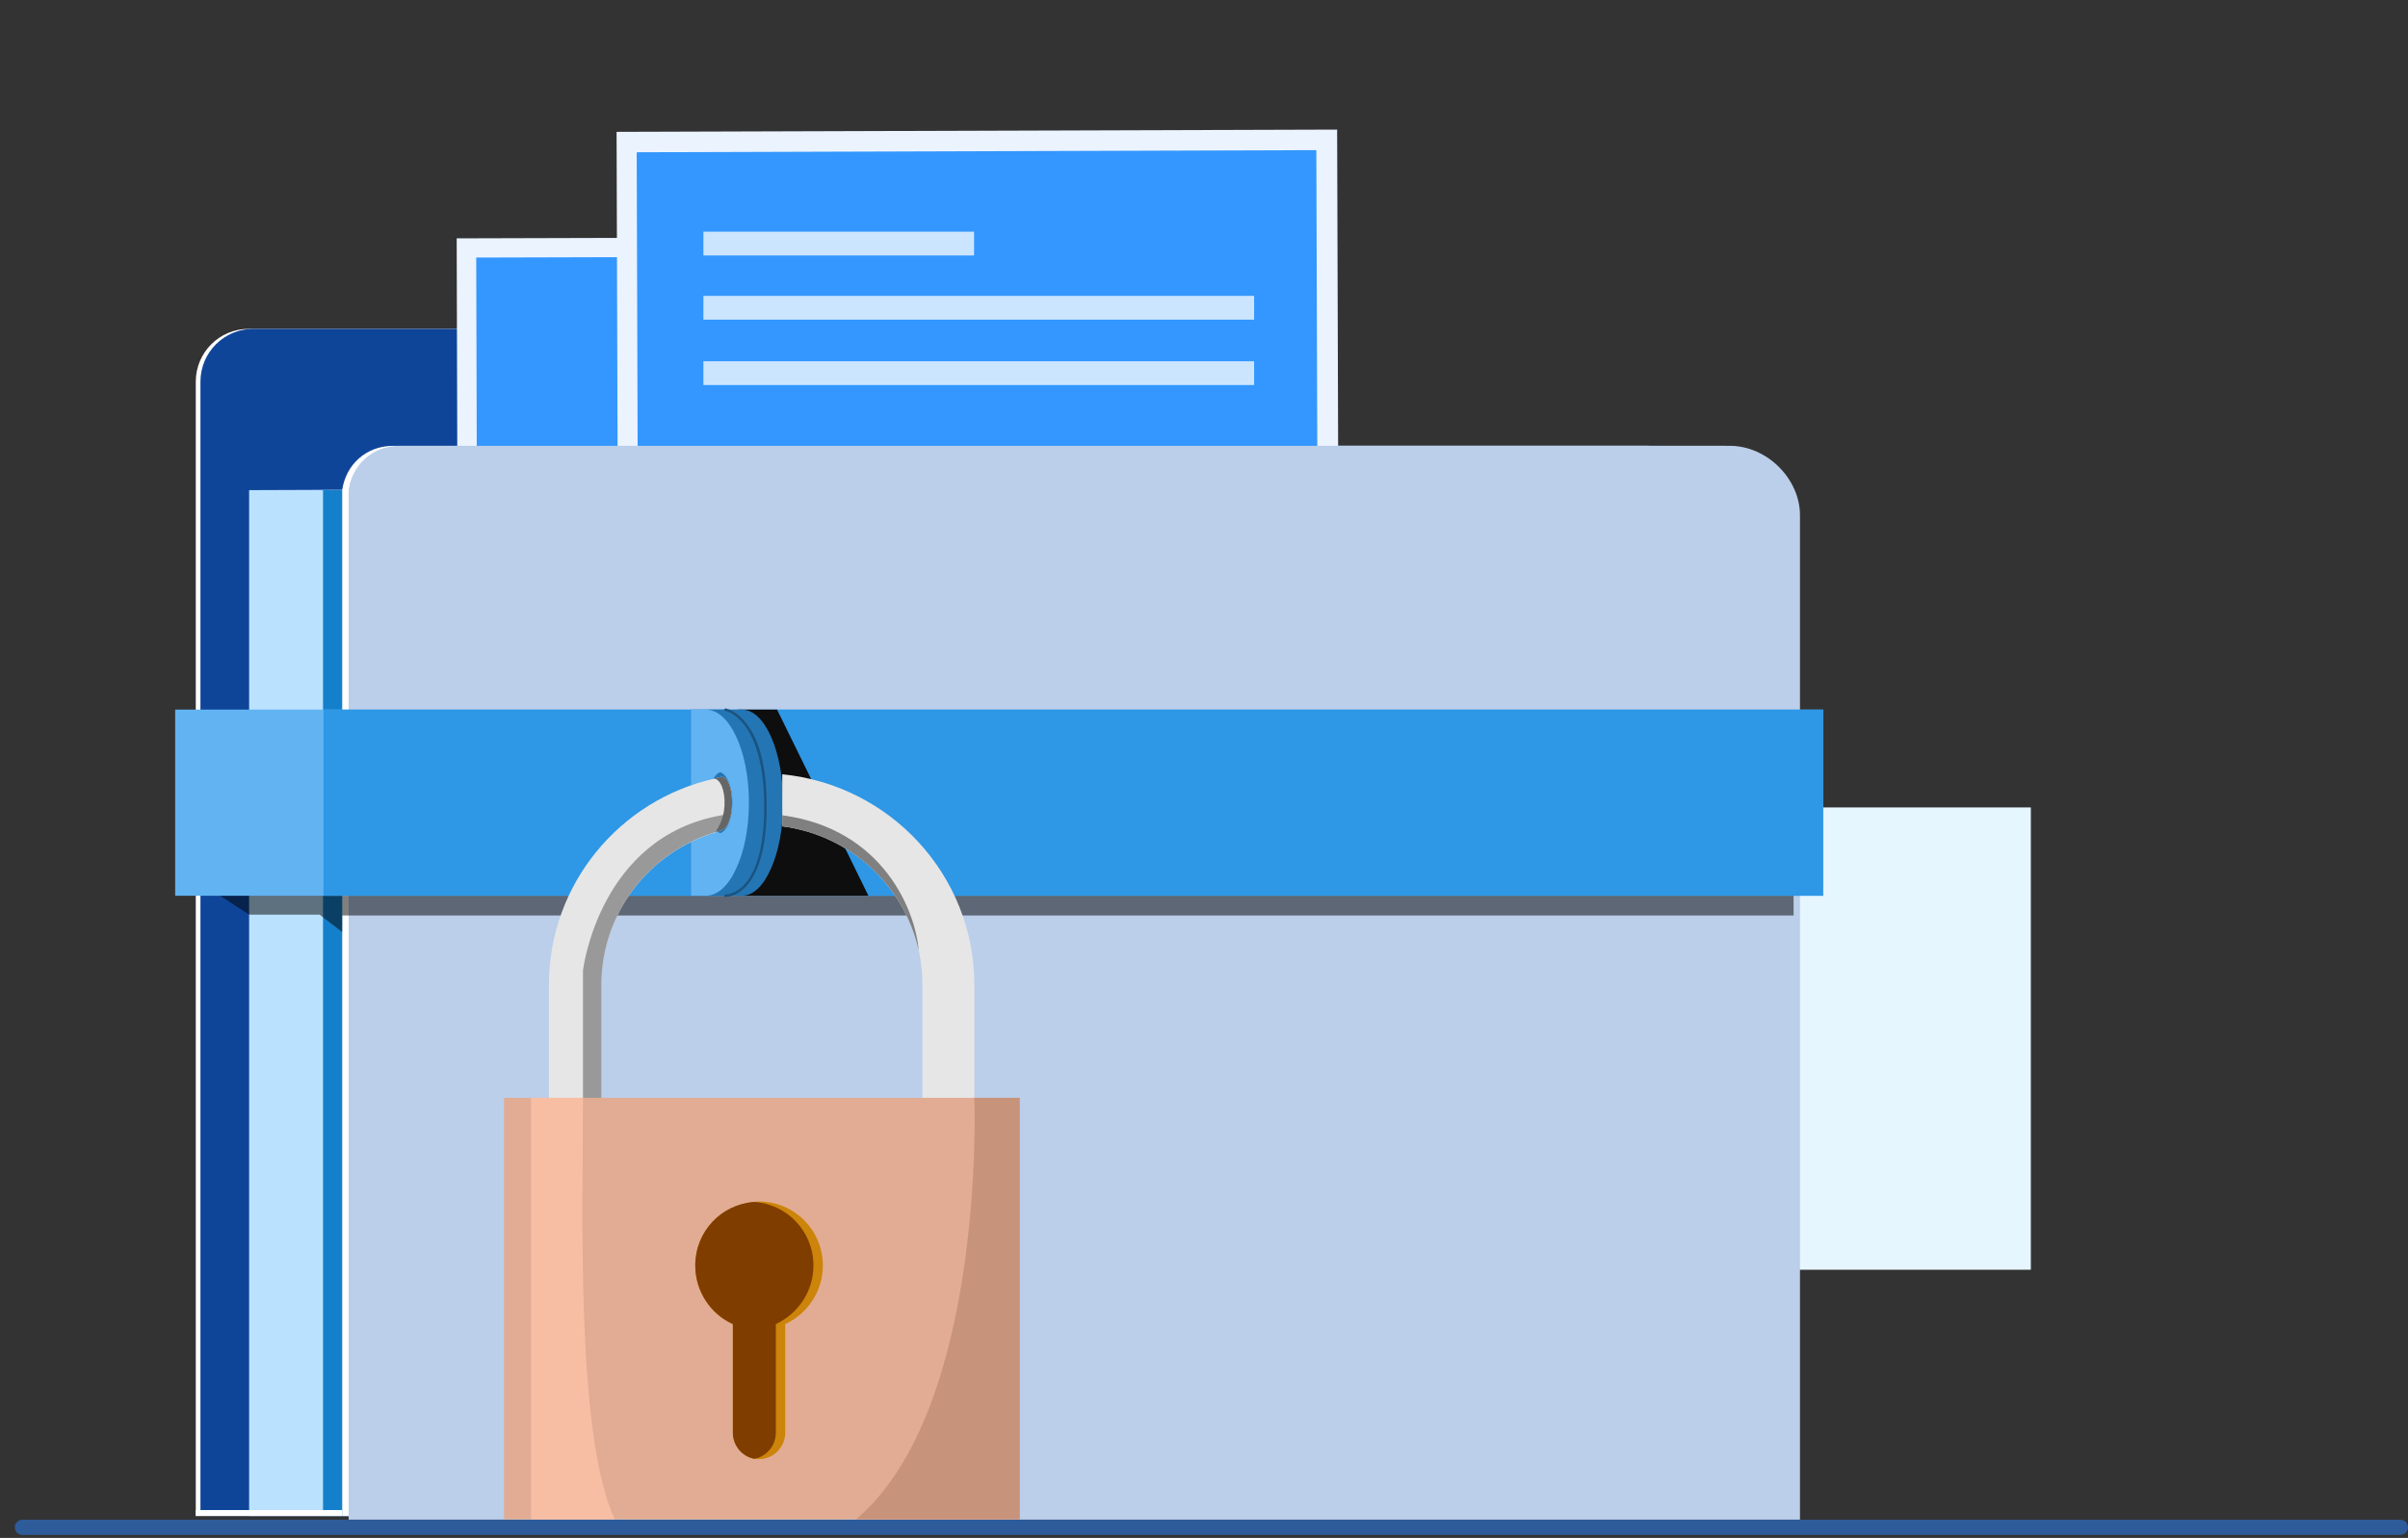 <svg xmlns="http://www.w3.org/2000/svg" width="490" height="313" viewBox="0 0 490 313" fill="none"><rect x="0" y="0" width="490" height="313" fill="#333333" stroke="none"/><g clip-path="url(#clip0_818_1580)"><path d="M4.556 312.388H488.45C489.306 312.388 490 311.694 490 310.839C490 309.983 489.306 309.289 488.45 309.289H4.556C3.701 309.289 3.006 309.983 3.006 310.839C3.006 311.694 3.701 312.388 4.556 312.388Z" fill="#2E5B99"></path><path d="M413.254 258.417H308.555V164.329H413.254V258.417Z" fill="#E6F6FF"></path><path d="M175.623 90.728V77.668C175.623 71.736 170.817 66.929 164.888 66.929H50.578C44.647 66.929 39.839 71.736 39.839 77.668V308.527H335.523V90.728H175.623Z" fill="white"></path><path d="M176.572 90.728V77.668C176.572 71.736 171.766 66.929 165.837 66.929H51.527C45.596 66.929 40.788 71.736 40.788 77.668V308.527H336.473V90.728H176.572Z" fill="#0F4599"></path><path d="M50.693 99.753V308.527H324.602V98.728L50.693 99.753Z" fill="#BAE2FF"></path><path d="M65.732 99.753V308.527H339.641V98.728L65.732 99.753Z" fill="#1480CC"></path><path d="M350.682 90.73H80.08C74.527 90.73 70.435 94.487 69.637 99.686V308.526H364.972V104.984C365.039 97.483 358.269 90.73 350.68 90.73H350.682Z" fill="white"></path><path d="M251.422 168.261L93.266 168.703L92.93 48.509L251.086 48.067L251.422 168.261Z" fill="#EBF3FF"></path><path d="M247.281 162.496L97.215 162.915L96.906 52.418L246.972 51.999L247.281 162.496Z" fill="#3397FF"></path><path d="M109.863 154.008L206.301 153.738L153.571 103.152L109.863 154.008Z" fill="#E3EEFF"></path><path d="M153.713 153.885L234.742 153.658L190.773 111.851L153.713 153.885Z" fill="#E3EEFF"></path><path d="M175.792 99.798C171.431 95.436 171.431 88.365 175.792 84.003C180.154 79.641 187.225 79.641 191.587 84.003C195.949 88.365 195.949 95.436 191.587 99.798C187.225 104.159 180.154 104.159 175.792 99.798Z" fill="#E3EEFF"></path><path d="M272.492 153.884L125.867 154.345L125.467 26.834L272.091 26.374L272.492 153.884Z" fill="#EBF3FF"></path><path d="M268.227 147.775L129.93 148.21L129.561 30.989L267.859 30.555L268.227 147.775Z" fill="#3397FF"></path><path d="M143.136 47.152H198.215V51.992H143.136V47.152Z" fill="#CCE5FF"></path><path d="M255.197 65.057L143.137 65.057V60.218L255.197 60.218V65.057Z" fill="#CCE5FF"></path><path d="M255.197 78.361L143.137 78.361V73.522L255.197 73.522V78.361Z" fill="#CCE5FF"></path><path d="M351.987 90.73H81.385C75.831 90.73 71.74 94.487 70.942 99.686V309.274H366.277V104.984C366.344 97.483 359.573 90.73 351.985 90.73H351.987Z" fill="#BBCEEA"></path><path d="M69.639 308.526H39.84V307.325H69.639V308.526Z" fill="white"></path><g style="mix-blend-mode:darken" opacity="0.5"><path d="M39.838 179.062L50.694 186.145H65.036L69.638 189.687V186.321H364.973V179.062H39.838Z" fill="black"></path></g><path d="M370.991 182.305L35.645 182.305L35.645 144.415L370.991 144.415V182.305Z" fill="#61B3F2"></path><path d="M370.993 182.305L65.836 182.305V144.415L370.993 144.415V182.305Z" fill="#2E97E6"></path><path d="M150.195 144.413V182.29H176.711L158.121 144.413H150.195Z" fill="#0E0E0E"></path><path d="M159.361 163.314C159.361 168.555 158.445 173.3 156.907 176.713C155.405 180.209 153.315 182.288 151.009 182.288H143.968V144.424H151.009C155.626 144.424 159.363 152.912 159.363 163.314H159.361ZM152.693 169.555C154.011 169.138 155.037 166.559 155.037 163.314C155.037 160.069 154.011 157.573 152.693 157.157C151.373 157.573 150.348 160.154 150.348 163.314C150.348 166.474 151.373 169.138 152.693 169.555Z" fill="#2475B3"></path><path d="M155.772 163.314C155.772 168.555 154.813 173.3 153.204 176.713C151.632 180.209 149.448 182.288 147.032 182.288H143.964V144.424H147.032C151.862 144.424 155.773 152.912 155.773 163.314H155.772ZM152.397 163.314C152.397 160.152 150.403 157.573 149.024 157.157C147.643 157.573 146.569 160.154 146.569 163.314C146.569 166.474 147.643 169.138 149.024 169.555C150.403 169.138 152.397 166.559 152.397 163.314Z" fill="#3F9EE6"></path><path d="M155.983 163.315C155.983 168.556 155.066 173.301 153.528 176.714C152.026 180.21 149.936 182.289 147.63 182.289H140.589V144.425H147.63C152.247 144.425 155.984 152.913 155.984 163.315H155.983ZM149.314 169.556C150.632 169.139 151.658 166.56 151.658 163.315C151.658 160.07 150.632 157.574 149.314 157.158C147.994 157.574 146.969 160.155 146.969 163.315C146.969 166.475 147.994 169.139 149.314 169.556Z" fill="#2475B3"></path><path d="M152.397 163.315C152.397 168.556 151.438 173.301 149.829 176.714C148.257 180.21 146.073 182.289 143.657 182.289H140.589V144.425H143.657C148.487 144.425 152.398 152.913 152.398 163.315H152.397ZM149.022 163.315C149.022 160.153 147.948 157.574 146.569 157.158C145.188 157.574 144.114 160.155 144.114 163.315C144.114 166.475 145.188 169.139 146.569 169.556C147.948 169.139 149.022 166.56 149.022 163.315Z" fill="#61B3F2"></path><path d="M147.664 182.536C147.964 182.536 149.68 182.457 151.494 180.715C153.553 178.738 156.008 174.272 156.008 164.224C156.008 154.175 153.77 149.725 151.892 147.276C149.825 144.58 147.76 144.197 147.673 144.182C147.538 144.16 147.412 144.249 147.388 144.384C147.366 144.517 147.455 144.645 147.588 144.669C147.609 144.673 149.582 145.05 151.533 147.62C153.349 150.012 155.515 154.832 155.515 164.224C155.515 174.074 153.153 178.427 151.172 180.341C149.371 182.081 147.655 182.046 147.642 182.042C147.503 182.037 147.392 182.144 147.387 182.279C147.381 182.414 147.486 182.529 147.622 182.535C147.627 182.535 147.642 182.535 147.664 182.535V182.536Z" fill="#1A5380"></path><path d="M146.572 169.049C146.238 169.133 145.99 169.216 145.657 169.299C145.713 169.355 145.713 169.382 145.657 169.382C132.258 173.377 122.355 185.692 122.355 200.422V232.053H111.703V200.422C111.703 179.951 126.1 162.809 145.324 158.48C145.74 158.314 146.157 158.23 146.572 158.149C149.652 157.483 149.902 168.551 146.572 169.049Z" fill="#E6E6E6"></path><path d="M159.182 157.582V168.175C172.913 169.943 183.998 180.128 186.947 193.441C187.032 193.772 187.114 194.022 187.114 194.272C187.28 195.022 187.364 195.686 187.447 196.436C187.614 197.767 187.697 199.1 187.697 200.431V232.062H198.266V200.431C198.266 178.061 181.073 159.731 159.182 157.584V157.582Z" fill="#E6E6E6"></path><path d="M146.821 165.924C121.844 170.304 118.628 197.497 118.628 197.497V232.06H122.375V200.429C122.375 185.39 132.689 172.818 146.567 169.071C147.628 168.727 148.289 165.62 148.289 165.62C148.289 165.62 147.632 165.768 146.821 165.924Z" fill="#999999"></path><path d="M159.18 165.924V168.175C172.911 169.943 183.996 180.129 186.945 193.441C186.349 185.671 179.905 168.691 159.18 165.924Z" fill="#808080"></path><path d="M146.572 169.049C146.238 169.133 145.99 169.216 145.657 169.299C145.907 168.633 147.26 167.12 147.427 163.96C147.593 160.713 146.492 158.519 145.324 158.48C145.74 158.314 146.157 158.23 146.572 158.149C149.652 157.483 149.902 168.551 146.572 169.049Z" fill="#666666"></path><path d="M102.567 223.431H207.504V309.211H102.567V223.431Z" fill="#E1AC93"></path><path d="M153.459 244.62C153.792 244.537 154.125 244.537 154.459 244.537C161.614 244.537 167.441 250.333 167.441 257.559C167.441 262.85 164.278 267.387 159.785 269.487V291.579C159.785 294.521 157.372 296.957 154.46 296.957C154.21 296.957 153.877 296.957 153.627 296.874H153.379C150.965 296.369 149.132 294.186 149.132 291.581V269.488C144.641 267.472 141.478 262.852 141.478 257.561C141.478 250.672 146.722 245.128 153.461 244.624L153.459 244.62Z" fill="#CC840A"></path><path d="M153.459 244.62C160.199 245.039 165.527 250.668 165.527 257.557C165.527 262.848 162.364 267.385 157.871 269.484V291.577C157.871 294.182 156.04 296.366 153.626 296.87H153.378C150.964 296.365 149.131 294.182 149.131 291.577V269.484C144.64 267.468 141.476 262.848 141.476 257.557C141.476 250.668 146.72 245.124 153.459 244.62Z" fill="#803D00"></path><path d="M174.205 309.211H207.504V223.431H198.266C198.266 223.431 200.719 286.723 174.205 309.211Z" fill="#C8937B"></path><path d="M125.098 309.211C117.145 292.194 118.628 246.444 118.628 223.431H108.059V309.211H125.098Z" fill="#F8BEA3"></path></g><defs><clipPath id="clip0_818_1580"><rect width="490" height="312.389" fill="white" transform="matrix(-1 0 0 1 490 0)"></rect></clipPath></defs></svg>
